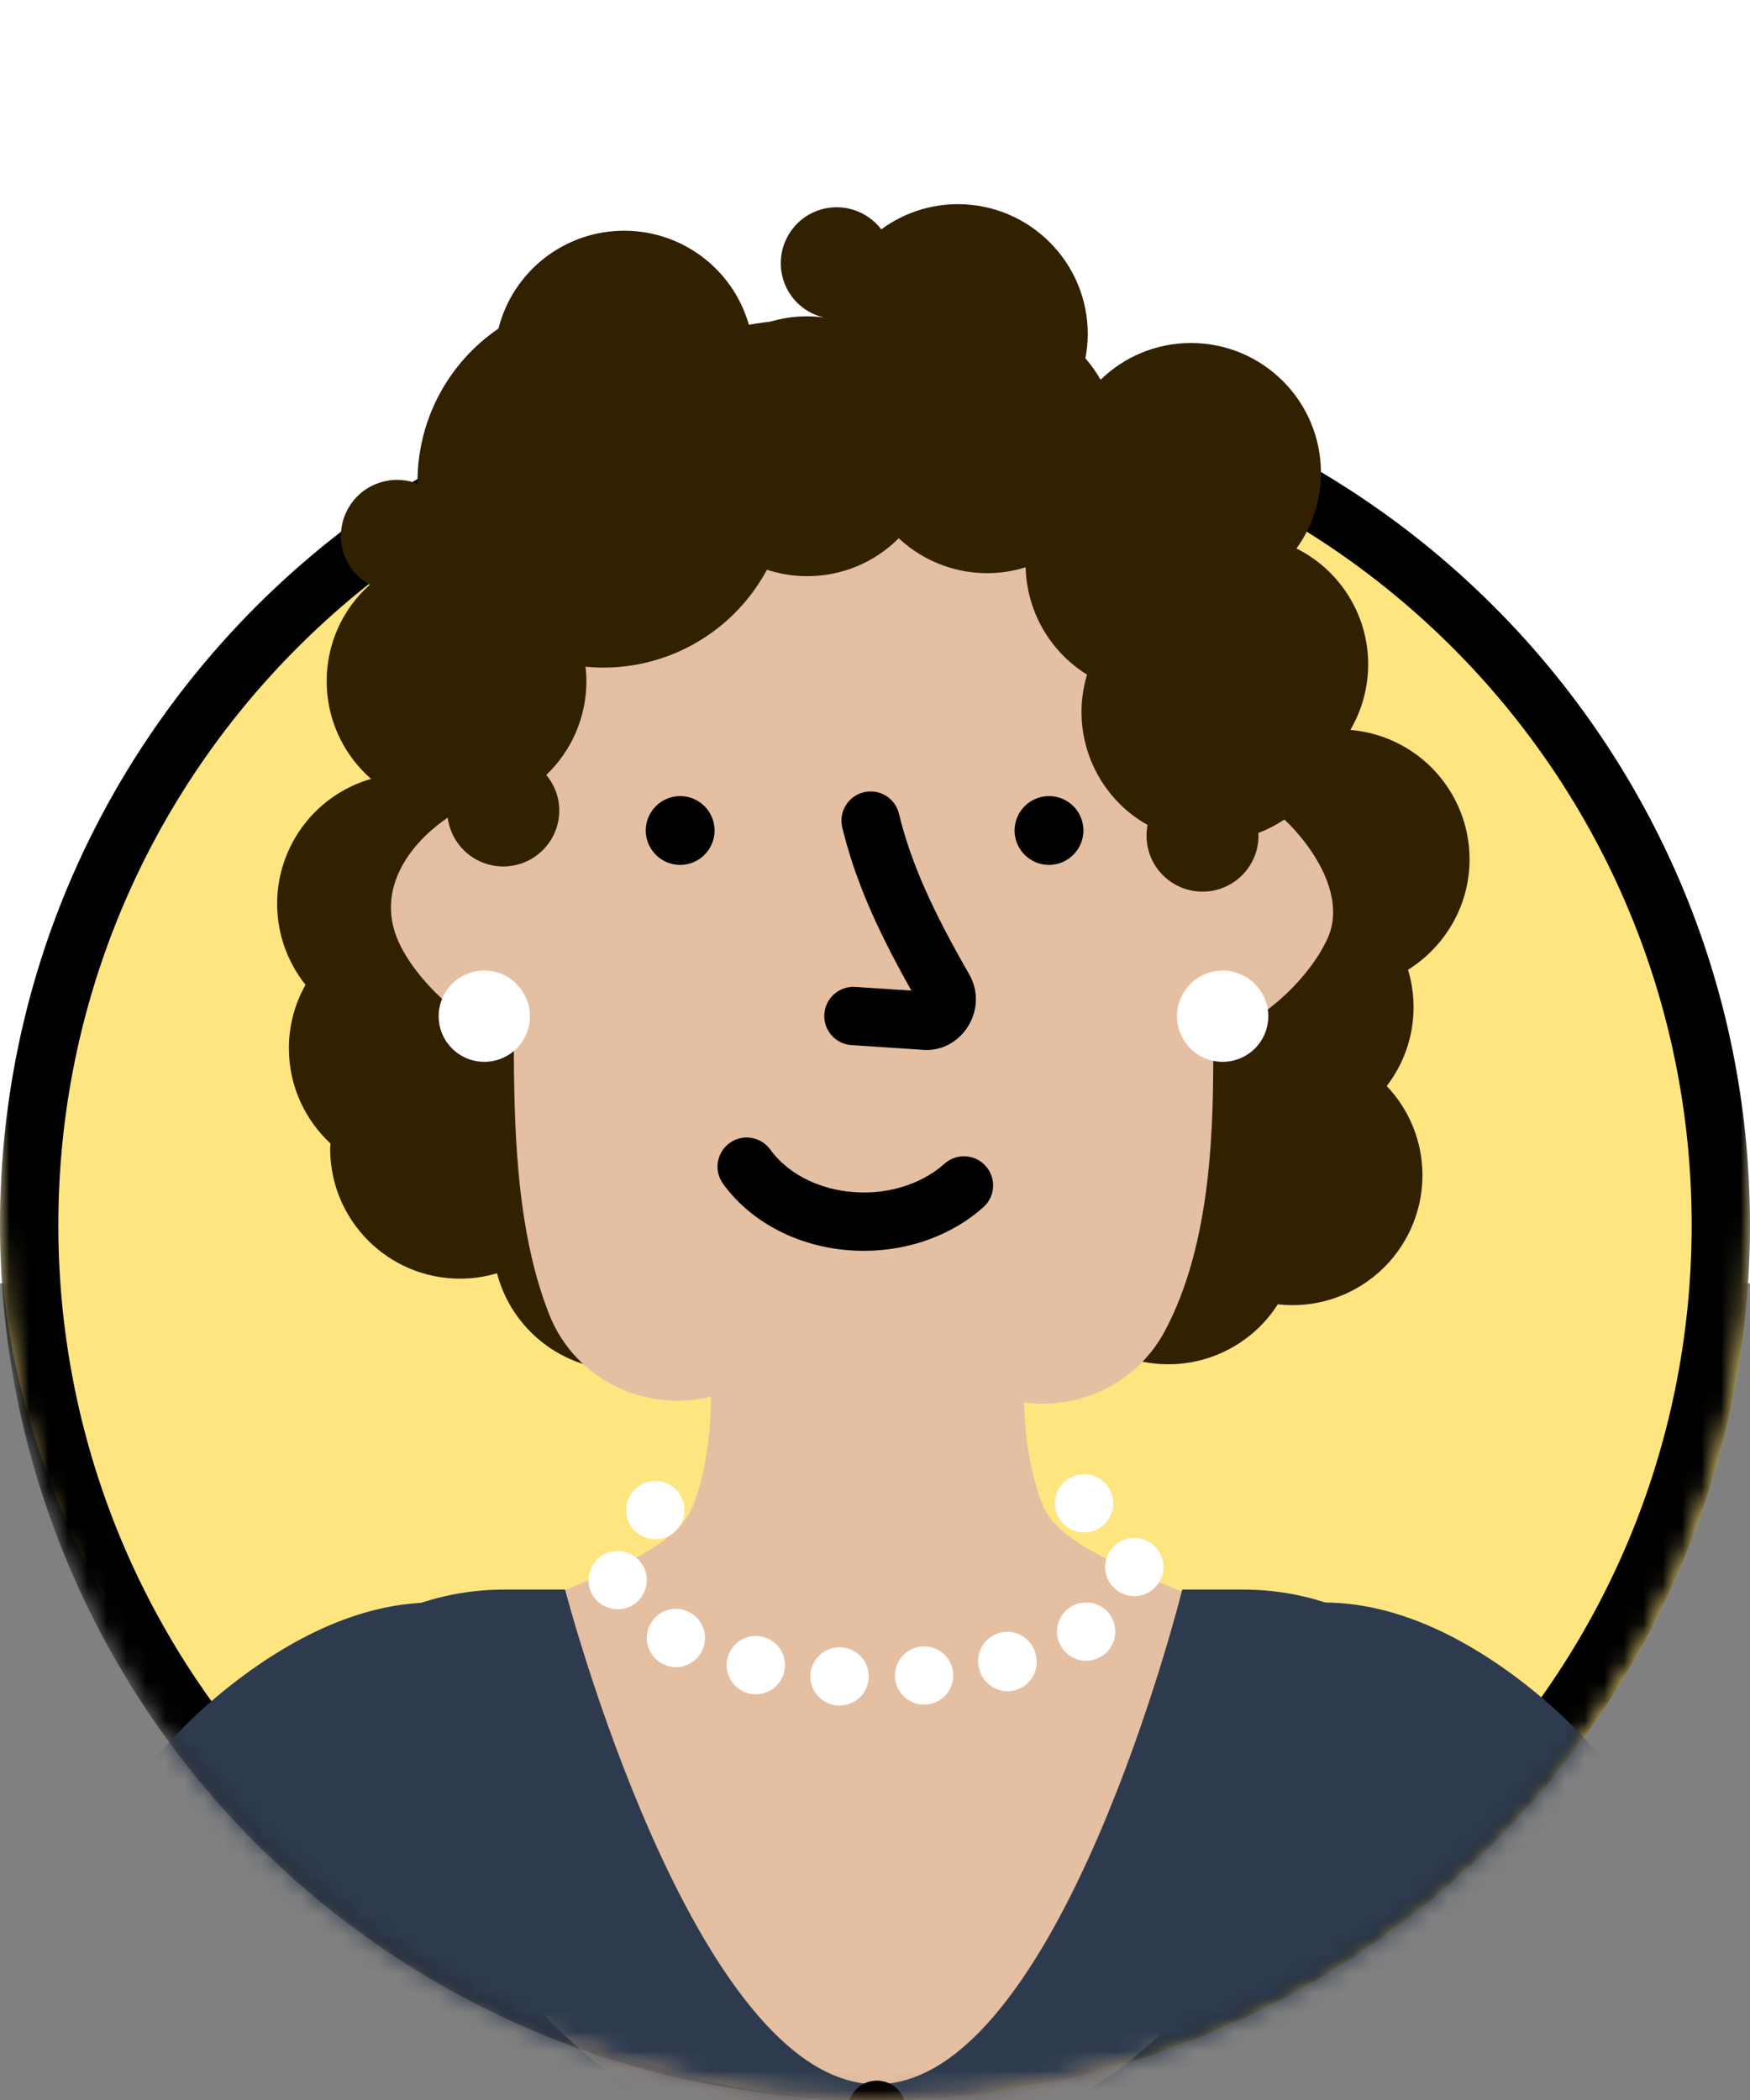 <?xml version="1.0" encoding="UTF-8"?>
<svg width="90px" height="108px" viewBox="0 0 90 108" version="1.1" xmlns="http://www.w3.org/2000/svg" xmlns:xlink="http://www.w3.org/1999/xlink">
    <rect x="0" y="0" width="90" height="108" fill="#808080" stroke="none"/>
    <title>pm-4-4-5-s06-1-1</title>
    <defs>
        <path d="M45,0 C69.853,0 90,20.147 90,45 L90,63 C90,87.853 69.853,108 45,108 C20.147,108 0,87.853 0,63 L0,45 C0,20.147 20.147,0 45,0 Z" id="path-1"></path>
        <path d="M45,0 C69.853,0 90,20.147 90,45 L90,63 C90,87.853 69.853,108 45,108 C20.147,108 0,87.853 0,63 L0,45 C0,20.147 20.147,0 45,0 Z" id="path-3"></path>
        <path d="M45,0 C69.853,0 90,20.147 90,45 L90,63 C90,87.853 69.853,108 45,108 C20.147,108 0,87.853 0,63 L0,45 C0,20.147 20.147,0 45,0 Z" id="path-5"></path>
        <path d="M45,0 C69.853,0 90,20.147 90,45 L90,63 C90,87.853 69.853,108 45,108 C20.147,108 0,87.853 0,63 L0,45 C0,20.147 20.147,0 45,0 Z" id="path-7"></path>
    </defs>
    <g id="Page-1" stroke="none" stroke-width="1" fill="none" fill-rule="evenodd">
        <g id="pm-4-4-5-s06-1-1">
            <rect id="Rectangle" fill="#FFFFFF" x="0" y="0" width="90" height="66"></rect>
            <g id="Rectangle-Clipped">
                <mask id="mask-2" fill="white">
                    <use xlink:href="#path-1"></use>
                </mask>
                <g id="path-1"></g>
                <rect id="Rectangle" fill="#FFE580" fill-rule="nonzero" mask="url(#mask-2)" x="0" y="18" width="90" height="90" rx="45"></rect>
            </g>
            <g id="Shape-Clipped">
                <mask id="mask-4" fill="white">
                    <use xlink:href="#path-3"></use>
                </mask>
                <g id="path-3"></g>
                <path d="M45,18 C69.853,18 90,38.147 90,63 C90,87.853 69.853,108 45,108 C20.147,108 0,87.853 0,63 C0,38.147 20.147,18 45,18 Z M45,21 C21.804,21 3,39.804 3,63 C3,86.196 21.804,105 45,105 C68.196,105 87,86.196 87,63 C87,39.804 68.196,21 45,21 Z" id="Shape" fill="#000000" fill-rule="nonzero" mask="url(#mask-4)"></path>
            </g>
            <g id="Group-Clipped">
                <mask id="mask-6" fill="white">
                    <use xlink:href="#path-5"></use>
                </mask>
                <g id="path-5"></g>
                <g id="Group" mask="url(#mask-6)">
                    <g transform="translate(14.253, 10.5)">
                        <g transform="translate(0, 0)">
                            <path d="M61.325,33.697 C61.324,31.11 59.83,28.757 57.49,27.654 C55.15,26.552 52.384,26.899 50.389,28.545 L50.389,24.27 C50.389,14.137 42.177,5.925 32.045,5.925 L27.455,5.925 C17.322,5.925 9.11,14.137 9.11,24.27 L9.11,29.76 C8.336,29.455 7.512,29.297 6.68,29.295 C4.113,29.296 1.773,30.768 0.661,33.081 C-0.452,35.394 -0.142,38.141 1.46,40.147 C0.896,41.144 0.601,42.271 0.605,43.417 C0.605,45.352 1.43,47.085 2.742,48.307 C2.742,48.397 2.727,48.487 2.727,48.577 C2.727,52.268 5.719,55.26 9.41,55.26 C10.07,55.26 10.707,55.162 11.307,54.982 C12.076,57.915 14.725,59.96 17.757,59.962 C21.342,59.962 24.26,57.135 24.424,53.588 L39.192,53.588 C39.499,56.993 42.357,59.663 45.837,59.663 C48.115,59.662 50.235,58.5 51.462,56.58 C53.353,56.796 55.247,56.194 56.668,54.927 C58.088,53.66 58.901,51.847 58.902,49.943 C58.902,48.234 58.244,46.59 57.064,45.353 C58.373,43.654 58.781,41.428 58.16,39.375 C60.05,38.19 61.325,36.09 61.325,33.697 L61.325,33.697 Z" id="Path" fill="#322100" fill-rule="nonzero"></path>
                            <path d="M39.364,66.892 C38.202,64.05 38.134,59.355 38.982,57.03 L21.732,57.12 C22.587,59.452 22.527,64.162 21.349,67.027 C20.007,70.282 11.539,71.835 6.889,75.007 L11.652,90.495 C20.329,103.215 38.989,103.522 48.08,91.088 L53.802,74.76 C49.152,71.618 40.692,70.147 39.364,66.892 L39.364,66.892 Z" id="Path" fill="#E5BFA1" fill-rule="nonzero"></path>
                            <path d="M50.337,30.698 C49.977,19.995 40.789,11.325 30.012,11.377 C19.234,11.437 10.137,20.205 9.889,30.907 C9.642,30.975 10.137,30.787 9.889,30.907 C7.392,32.107 4.789,34.913 6.297,38.047 C7.317,40.163 9.912,42.472 12.169,43.042 C12.192,47.04 12.215,52.642 14.007,57.135 C15.342,60.487 19.055,62.243 22.534,61.267 L26.164,60.247 C27.995,61.575 30.459,61.626 32.344,60.375 L37.91,61.537 C40.992,62.182 44.165,60.743 45.65,57.96 C48.08,53.408 48.17,47.385 48.14,42.855 C50.42,42.292 53,39.96 54.004,37.8 C55.474,34.65 51.162,30.66 50.337,30.698 Z" id="Path" fill="#E5BFA1" fill-rule="nonzero"></path>
                            <path d="M23.269,48.284 C23.94,47.799 24.878,47.95 25.363,48.622 C26.336,49.968 28.163,50.839 30.209,50.828 C31.81,50.822 33.294,50.268 34.329,49.342 C34.947,48.796 35.89,48.851 36.44,49.466 C36.99,50.081 36.941,51.024 36.329,51.578 C34.739,53.001 32.545,53.818 30.223,53.828 C27.238,53.845 24.489,52.535 22.931,50.378 C22.446,49.706 22.597,48.769 23.269,48.284 L23.269,48.284 Z M30.169,30.244 C30.974,30.05 31.784,30.544 31.979,31.349 C32.61,33.947 33.755,36.403 35.577,39.581 C36.631,41.397 35.211,43.624 33.239,43.496 L33.086,43.482 L29.539,43.249 C28.741,43.196 28.124,42.527 28.138,41.727 C28.151,40.927 28.79,40.278 29.59,40.253 L29.735,40.256 L32.618,40.446 L32.384,40.026 C30.861,37.274 29.831,34.976 29.182,32.519 L29.064,32.056 C28.869,31.251 29.363,30.44 30.168,30.245 L30.169,30.244 Z" id="Shape" fill="#000000" fill-rule="nonzero"></path>
                            <path d="M13.002,41.76 C13.002,42.383 12.755,42.98 12.315,43.421 C11.874,43.861 11.277,44.109 10.654,44.108 C10.031,44.108 9.434,43.861 8.994,43.421 C8.553,42.98 8.306,42.383 8.307,41.76 C8.307,41.137 8.554,40.54 8.994,40.1 C9.435,39.66 10.032,39.412 10.655,39.413 C11.949,39.418 12.997,40.466 13.002,41.76 L13.002,41.76 Z M50.974,41.76 C50.974,42.383 50.727,42.98 50.287,43.421 C49.847,43.861 49.25,44.108 48.627,44.108 C48.004,44.109 47.406,43.861 46.966,43.421 C46.526,42.98 46.278,42.383 46.279,41.76 C46.279,41.137 46.526,40.54 46.966,40.1 C47.407,39.66 48.004,39.412 48.627,39.413 C49.921,39.418 50.969,40.466 50.974,41.76 L50.974,41.76 Z" id="Shape" fill="#FFFFFF" fill-rule="nonzero"></path>
                            <path d="M54.447,28.073 C55.815,26.521 56.384,24.422 55.987,22.392 C55.591,20.361 54.273,18.631 52.422,17.708 C53.241,16.578 53.682,15.218 53.682,13.822 C53.681,10.131 50.689,7.14 46.999,7.14 C45.192,7.14 43.549,7.86 42.349,9.03 C42.126,8.638 41.865,8.269 41.569,7.928 C41.644,7.523 41.689,7.11 41.689,6.683 C41.689,2.992 38.697,0.001 35.007,0 C33.59,0 32.21,0.455 31.07,1.297 C30.391,0.405 29.256,-0.013 28.16,0.225 C26.607,0.569 25.626,2.107 25.97,3.66 C26.207,4.738 27.045,5.583 28.122,5.828 C27.836,5.789 27.548,5.769 27.26,5.768 C26.21,5.768 25.212,6.015 24.327,6.45 C23.599,3.474 20.938,1.377 17.875,1.365 C14.811,1.353 12.134,3.428 11.382,6.398 C8.775,8.174 7.216,11.126 7.219,14.28 C7.219,14.318 7.227,14.347 7.227,14.385 C6.692,14.167 6.102,14.12 5.539,14.25 C3.986,14.594 3.005,16.132 3.349,17.685 C3.537,18.525 4.069,19.185 4.767,19.568 C3.352,20.83 2.544,22.636 2.547,24.532 C2.547,28.034 5.256,30.939 8.749,31.185 C8.751,32.776 10.042,34.063 11.633,34.061 C13.223,34.059 14.511,32.768 14.509,31.177 C14.509,30.48 14.254,29.85 13.842,29.355 C15.16,28.097 15.905,26.355 15.905,24.533 C15.905,24.278 15.889,24.038 15.859,23.79 C19.69,24.16 23.368,22.193 25.189,18.802 C25.842,19.012 26.532,19.132 27.259,19.132 C29.026,19.135 30.721,18.433 31.969,17.182 C33.717,18.818 36.209,19.388 38.495,18.675 C38.548,20.93 39.735,23.006 41.652,24.195 C40.751,27.183 42.044,30.396 44.764,31.927 C44.555,33.002 44.974,34.103 45.845,34.767 C46.716,35.431 47.888,35.544 48.869,35.058 C49.851,34.571 50.472,33.57 50.471,32.475 C50.472,32.43 50.457,32.385 50.457,32.34 C52.376,31.612 53.849,30.036 54.447,28.073 L54.447,28.073 Z" id="Path" fill="#322100" fill-rule="nonzero"></path>
                            <path d="M22.497,32.212 C22.497,33.187 21.702,33.982 20.727,33.982 C19.752,33.982 18.957,33.188 18.957,32.212 C18.957,31.237 19.752,30.442 20.727,30.442 C21.702,30.442 22.497,31.23 22.497,32.212 Z M41.465,32.212 C41.465,33.187 40.669,33.982 39.695,33.982 C38.719,33.982 37.925,33.188 37.925,32.212 C37.925,31.237 38.719,30.442 39.695,30.442 C40.677,30.442 41.465,31.23 41.465,32.212 Z" id="Shape" fill="#000000" fill-rule="nonzero"></path>
                            <path d="M41.502,68.31 C41.097,68.31 40.722,68.16 40.437,67.875 C40.37,67.8 40.302,67.725 40.249,67.642 C40.144,67.479 40.068,67.299 40.024,67.11 C40.009,67.011 40.001,66.91 40.002,66.81 C40.002,66.713 40.01,66.615 40.032,66.517 C40.049,66.422 40.077,66.329 40.115,66.24 C40.152,66.15 40.197,66.06 40.249,65.978 C40.309,65.895 40.369,65.82 40.437,65.753 C40.505,65.685 40.587,65.618 40.67,65.565 C40.745,65.513 40.834,65.468 40.925,65.43 C41.017,65.392 41.113,65.362 41.21,65.34 C41.804,65.227 42.407,65.478 42.747,65.978 C42.852,66.144 42.928,66.327 42.972,66.518 C42.987,66.615 43.002,66.713 43.002,66.81 C43.002,66.915 42.987,67.013 42.972,67.11 C42.927,67.299 42.851,67.479 42.747,67.642 C42.472,68.061 42.003,68.313 41.502,68.31 L41.502,68.31 Z M28.842,77.213 C28.444,77.191 28.071,77.012 27.805,76.715 C27.539,76.418 27.402,76.028 27.424,75.63 C27.446,75.232 27.627,74.859 27.925,74.594 C28.224,74.329 28.616,74.195 29.014,74.22 C29.84,74.268 30.47,74.976 30.424,75.802 C30.375,76.594 29.718,77.212 28.924,77.212 L28.842,77.212 L28.842,77.213 Z M31.775,75.788 C31.712,74.962 32.329,74.24 33.155,74.175 C33.551,74.143 33.943,74.27 34.246,74.527 C34.548,74.785 34.735,75.152 34.767,75.548 C34.799,75.944 34.672,76.336 34.415,76.639 C34.157,76.941 33.79,77.129 33.394,77.16 C33.35,77.168 33.312,77.168 33.274,77.168 C32.494,77.168 31.842,76.575 31.774,75.788 L31.775,75.788 Z M24.297,76.605 C23.488,76.423 22.976,75.623 23.15,74.812 C23.33,74.002 24.132,73.492 24.942,73.672 C25.331,73.756 25.67,73.991 25.884,74.327 C26.098,74.662 26.17,75.069 26.082,75.457 C25.934,76.146 25.324,76.637 24.62,76.635 C24.515,76.635 24.402,76.627 24.297,76.605 Z M36.11,75.345 C35.954,74.816 36.101,74.245 36.492,73.857 C36.883,73.468 37.455,73.325 37.983,73.484 C38.51,73.643 38.908,74.078 39.02,74.618 C39.22,75.419 38.733,76.231 37.932,76.433 C37.804,76.463 37.684,76.477 37.565,76.477 C36.89,76.477 36.282,76.027 36.109,75.345 L36.11,75.345 Z M19.834,75.075 C19.478,74.896 19.209,74.582 19.085,74.204 C18.961,73.825 18.993,73.413 19.174,73.058 C19.549,72.323 20.446,72.029 21.184,72.398 L21.184,72.405 C21.539,72.583 21.809,72.895 21.933,73.272 C22.057,73.65 22.025,74.061 21.844,74.415 C21.592,74.921 21.075,75.241 20.51,75.24 C20.277,75.24 20.052,75.188 19.835,75.075 L19.834,75.075 Z M40.317,74.175 C39.894,73.463 40.13,72.543 40.842,72.12 C41.554,71.698 42.474,71.933 42.897,72.645 C43.317,73.358 43.085,74.28 42.372,74.7 C42.03,74.904 41.621,74.963 41.235,74.865 C40.85,74.766 40.519,74.518 40.317,74.175 L40.317,74.175 Z M16.055,71.145 L16.062,71.145 C15.852,70.343 16.332,69.525 17.134,69.315 C17.93,69.105 18.754,69.585 18.964,70.388 C19.174,71.19 18.687,72.008 17.884,72.218 C17.764,72.248 17.637,72.262 17.509,72.262 C16.827,72.262 16.23,71.804 16.055,71.145 L16.055,71.145 Z M42.582,70.088 C42.582,69.26 43.253,68.588 44.082,68.588 C44.91,68.588 45.582,69.26 45.582,70.088 C45.582,70.916 44.91,71.588 44.082,71.588 C43.257,71.588 42.582,70.913 42.582,70.088 L42.582,70.088 Z M19.452,68.663 C19.249,68.663 19.055,68.625 18.874,68.55 C18.692,68.473 18.526,68.361 18.387,68.22 C18.103,67.942 17.946,67.559 17.952,67.162 C17.952,67.065 17.96,66.967 17.982,66.87 C17.997,66.772 18.027,66.682 18.064,66.585 C18.102,66.495 18.147,66.413 18.2,66.33 C18.26,66.248 18.32,66.173 18.387,66.105 C18.456,66.032 18.534,65.969 18.62,65.917 C18.695,65.865 18.785,65.812 18.875,65.775 C18.965,65.737 19.062,65.715 19.16,65.692 C19.64,65.595 20.165,65.752 20.51,66.105 C20.787,66.382 20.952,66.772 20.952,67.162 C20.952,67.567 20.795,67.942 20.51,68.22 C20.373,68.364 20.206,68.477 20.022,68.55 C19.932,68.587 19.842,68.617 19.745,68.632 C19.647,68.655 19.549,68.662 19.452,68.662 L19.452,68.663 Z" id="Shape" fill="#FFFFFF" fill-rule="nonzero"></path>
                        </g>
                    </g>
                </g>
            </g>
            <g id="Group-Clipped">
                <mask id="mask-8" fill="white">
                    <use xlink:href="#path-7"></use>
                </mask>
                <g id="path-7"></g>
                <g id="Group" mask="url(#mask-8)">
                    <g transform="translate(-7.344, 81.75)">
                        <g transform="translate(-0, -0)">
                            <path d="M19.126,57.248 L31.413,0.81 C27.28,0.135 23.283,1.92 19.953,4.357 C14.724,8.183 11.049,13.77 9.354,20.025 L0.144,53.97 C-0.756,59.219 2.657,64.239 7.869,65.332 C13.381,66.495 18.211,62.812 19.126,57.248 Z M85.937,57.248 L73.652,0.81 C77.784,0.135 81.782,1.92 85.112,4.357 C90.339,8.183 94.006,13.77 95.709,20.025 L104.919,53.97 C105.819,59.219 102.405,64.239 97.194,65.332 C91.682,66.495 86.851,62.812 85.937,57.248 L85.937,57.248 Z" id="Shape" fill="#2E3B4F" fill-rule="nonzero"></path>
                            <path d="M71.282,-1.52020044e-23 L68.146,-1.52020044e-23 C68.146,-1.52020044e-23 61.831,25.44 52.426,25.44 C43.022,25.44 36.406,-1.52020044e-23 36.406,-1.52020044e-23 L33.272,-1.52020044e-23 C24.766,-1.52020044e-23 18.339,7.733 19.929,16.088 C23.431,34.545 26.229,59.505 26.004,69.668 C25.689,83.828 19.441,88.282 12.564,103.208 C24.437,111.442 37.712,117.563 52.427,117.563 C67.149,117.563 80.409,111.443 92.289,103.207 C85.404,88.275 79.187,83.843 78.849,69.675 C78.601,59.52 81.099,34.567 84.624,16.102 C86.214,7.732 79.786,-1.52020044e-23 71.281,-1.52020044e-23 L71.282,-1.52020044e-23 Z" id="Path" fill="#2E3B4F" fill-rule="nonzero"></path>
                            <path d="M20.882,21.412 C23.919,39.082 26.199,60.45 25.996,69.668 C25.681,83.828 19.434,88.282 12.556,103.208 C24.429,111.442 37.704,117.563 52.419,117.563 C67.141,117.563 80.402,111.443 92.281,103.207 C85.396,88.275 79.179,83.843 78.841,69.675 C78.639,61.185 80.349,42.352 82.974,25.612 M52.441,26.753 L52.441,117.713" id="Shape" stroke="#000000" stroke-width="3" stroke-linecap="round" stroke-linejoin="round"></path>
                        </g>
                    </g>
                </g>
            </g>
        </g>
    </g>
</svg>
